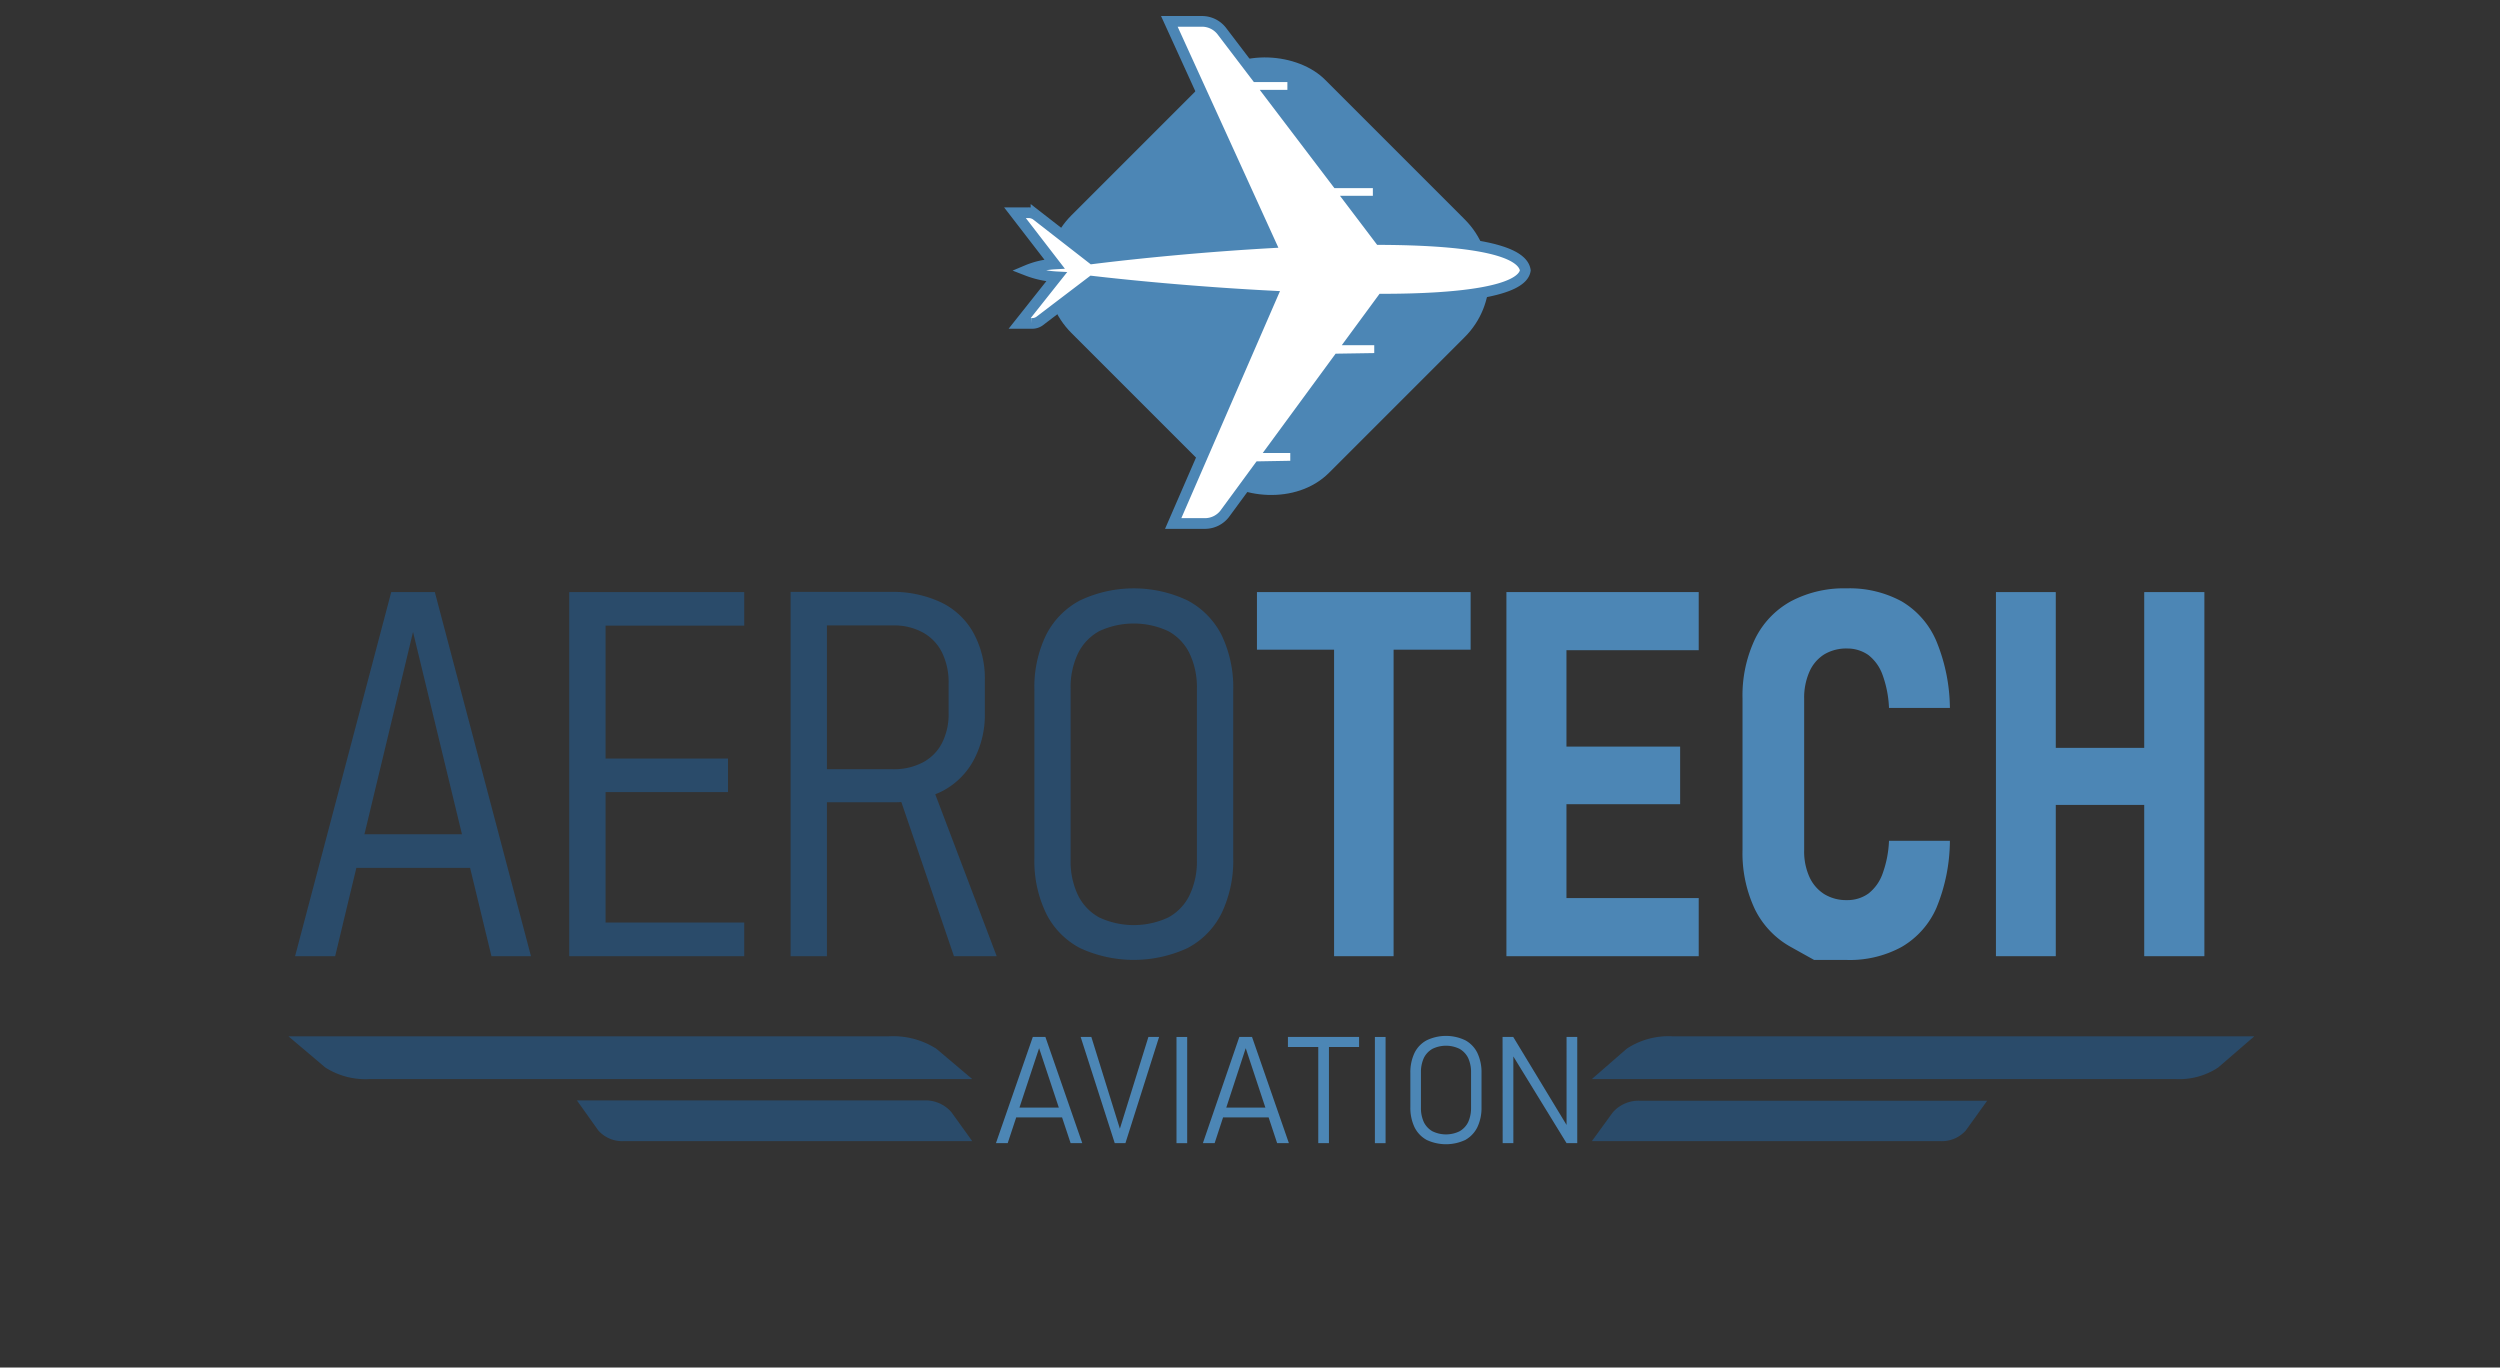 <svg id="Layer_1" data-name="Layer 1" xmlns="http://www.w3.org/2000/svg" viewBox="0 0 234 128"><rect x="0" y="0" width="234" height="128" fill="#333333" stroke="none"/><defs><style>.cls-1{fill:#4c86b5;}.cls-2{fill:#fff;stroke:#4c86b5;stroke-miterlimit:10;}.cls-3{fill:#2a4b6a;}</style></defs><title>finalLogo3</title><rect class="cls-1" x="101.92" y="8.81" width="33.55" height="34.09" rx="7.79" transform="translate(16.48 91.5) rotate(-45)"/><path class="cls-2" d="M142.77,25.31c-.31-2.13-6.16-2.86-13.62-2.89l-2.72-3.59H129V17.11h-3.85l-6.23-8.2H121V7.18h-3.39l-3.25-4.27A2.35,2.35,0,0,0,112.45,2h-3l9.45,20.73c-6.19.35-12.32.95-16.66,1.49l-5.27-4.1a1.27,1.27,0,0,0-.74-.21H95l3.7,4.8a7.8,7.8,0,0,0-2.59.6,9,9,0,0,0,2.79.6l-3.46,4.36,1.13,0a1.19,1.19,0,0,0,.71-.2l4.93-3.75c4.38.51,10.6,1.07,16.85,1.39L109.81,49l3,0A2.34,2.34,0,0,0,114.7,48l3.17-4.32,3.4-.06,0-1.72-2.09,0,6.09-8.3,3.86-.06,0-1.73-2.55,0L129.38,28C136.73,28,142.46,27.26,142.77,25.31Z"/><path class="cls-3" d="M36.62,55.42H40.7l9,34.08H46L38.66,59.15,31.37,89.5H27.62ZM32.36,78.09h13.1v3.14H32.36Z"/><path class="cls-3" d="M53.28,55.42h3.4V89.5h-3.4Zm2.32,0H69.66v3.14H55.6ZM55.6,71H68.14v3.14H55.6Zm0,15.35H69.66V89.5H55.6Z"/><path class="cls-3" d="M74,55.4h3.4V89.5H74ZM76,72h7.59a5.81,5.81,0,0,0,2.79-.64,4.23,4.23,0,0,0,1.79-1.81,5.94,5.94,0,0,0,.62-2.83V64a6.31,6.31,0,0,0-.62-2.93,4.31,4.31,0,0,0-1.79-1.87,5.59,5.59,0,0,0-2.79-.66H76V55.4H83.4a10.6,10.6,0,0,1,4.72,1,6.85,6.85,0,0,1,3,2.85,8.83,8.83,0,0,1,1.06,4.43v3a9,9,0,0,1-1.06,4.5,7,7,0,0,1-3,2.91,10.33,10.33,0,0,1-4.72,1H76ZM84,74l3-1.08L93.29,89.5h-4Z"/><path class="cls-3" d="M101.09,88.74a7.37,7.37,0,0,1-3.18-3.26,11.25,11.25,0,0,1-1.09-5.17V64.61a11.19,11.19,0,0,1,1.09-5.17,7.48,7.48,0,0,1,3.18-3.24,11.76,11.76,0,0,1,10.06,0,7.5,7.5,0,0,1,3.19,3.24,11.32,11.32,0,0,1,1.09,5.17v15.7a11.38,11.38,0,0,1-1.09,5.17,7.39,7.39,0,0,1-3.19,3.26,12,12,0,0,1-10.06,0Zm8.25-2.86a4.69,4.69,0,0,0,2-2.09,7.29,7.29,0,0,0,.69-3.31v-16a7.31,7.31,0,0,0-.69-3.32,4.69,4.69,0,0,0-2-2.09,7.66,7.66,0,0,0-6.44,0,4.75,4.75,0,0,0-2,2.09,7.31,7.31,0,0,0-.69,3.32v16a7.29,7.29,0,0,0,.69,3.31,4.75,4.75,0,0,0,2,2.09,7.66,7.66,0,0,0,6.44,0Z"/><path class="cls-1" d="M117.65,55.42h20v5.39h-20Zm7.22,2.81h5.57V89.5h-5.57Z"/><path class="cls-1" d="M141,55.42h5.62V89.5H141Zm2.41,0H159v5.44H143.43Zm0,14.46h13.85v5.39H143.43Zm0,14.18H159V89.5H143.43Z"/><path class="cls-1" d="M169.8,89.85l-2.19-1.22a8.14,8.14,0,0,1-3.35-3.52,12.29,12.29,0,0,1-1.16-5.55V65.38a12.35,12.35,0,0,1,1.16-5.55,8.09,8.09,0,0,1,3.35-3.54,10.6,10.6,0,0,1,5.22-1.22A10.22,10.22,0,0,1,178,56.29,7.88,7.88,0,0,1,181.24,60a16.74,16.74,0,0,1,1.27,6.26h-5.7a10.19,10.19,0,0,0-.61-3.11,4.08,4.08,0,0,0-1.32-1.84,3.43,3.43,0,0,0-2-.61,4,4,0,0,0-2.13.55,3.61,3.61,0,0,0-1.39,1.63,6,6,0,0,0-.49,2.53V79.56a5.81,5.81,0,0,0,.49,2.52,3.72,3.72,0,0,0,1.39,1.61,3.93,3.93,0,0,0,2.13.56,3.37,3.37,0,0,0,2-.61,4.08,4.08,0,0,0,1.32-1.84,10.12,10.12,0,0,0,.61-3.1h5.7A16.68,16.68,0,0,1,181.24,85,7.88,7.88,0,0,1,178,88.63a10.12,10.12,0,0,1-5.19,1.22Z"/><path class="cls-1" d="M186.82,55.42h5.6V89.5h-5.6ZM189.7,70h14.49v5.34H189.7Zm11-14.58h5.63V89.5h-5.63Z"/><path class="cls-1" d="M96.67,97.06h1.18L101.3,107h-1.09l-2.95-8.89L94.32,107h-1.1Zm-1.82,6.61h4.93v.92H94.85Z"/><path class="cls-1" d="M101.15,97.06h1l2.67,8.59,2.67-8.59h1L105.34,107h-1Z"/><path class="cls-1" d="M111.12,107h-1V97.06h1Z"/><path class="cls-1" d="M116,97.06h1.19l3.45,9.94h-1.1l-2.94-8.89L113.69,107h-1.1Zm-1.82,6.61h4.94v.92h-4.94Z"/><path class="cls-1" d="M120.55,97.06h6.66V98h-6.66Zm2.84.47h1V107h-1Z"/><path class="cls-1" d="M129.69,107h-1V97.06h1Z"/><path class="cls-1" d="M133.54,106.7a2.73,2.73,0,0,1-1.14-1.19,4.22,4.22,0,0,1-.39-1.89v-3.18a4.22,4.22,0,0,1,.39-1.89,2.66,2.66,0,0,1,1.14-1.18,4.18,4.18,0,0,1,3.61,0,2.69,2.69,0,0,1,1.13,1.18,4.22,4.22,0,0,1,.39,1.89v3.18a4.22,4.22,0,0,1-.39,1.89,2.77,2.77,0,0,1-1.13,1.19,4.27,4.27,0,0,1-3.61,0Zm3.07-.81a2,2,0,0,0,.81-.86,3.14,3.14,0,0,0,.27-1.36v-3.28a3.14,3.14,0,0,0-.27-1.36,2,2,0,0,0-.81-.86,2.9,2.9,0,0,0-2.53,0,2,2,0,0,0-.81.86,3.14,3.14,0,0,0-.27,1.36v3.28a3.14,3.14,0,0,0,.27,1.36,2,2,0,0,0,.81.86,2.9,2.9,0,0,0,2.53,0Z"/><path class="cls-1" d="M140.64,97.06h1l5.35,8.83-.36-.2V97.06h1V107h-1l-5.45-8.88.47.3V107h-1Z"/><path class="cls-3" d="M91,101H34.62a7,7,0,0,1-4.17-1.08L27,97H83.17a7.54,7.54,0,0,1,4.47,1.16Z"/><path class="cls-3" d="M91,106.81H58.4a3,3,0,0,1-2.4-1L54,103H86.48a3.2,3.2,0,0,1,2.58,1.11Z"/><path class="cls-3" d="M149,101h54.62a6.62,6.62,0,0,0,4-1.08L211,97H156.58a7.1,7.1,0,0,0-4.32,1.16Z"/><path class="cls-3" d="M149,106.81h32.6a3,3,0,0,0,2.4-1l2-2.78H153.52a3.2,3.2,0,0,0-2.58,1.11Z"/></svg>